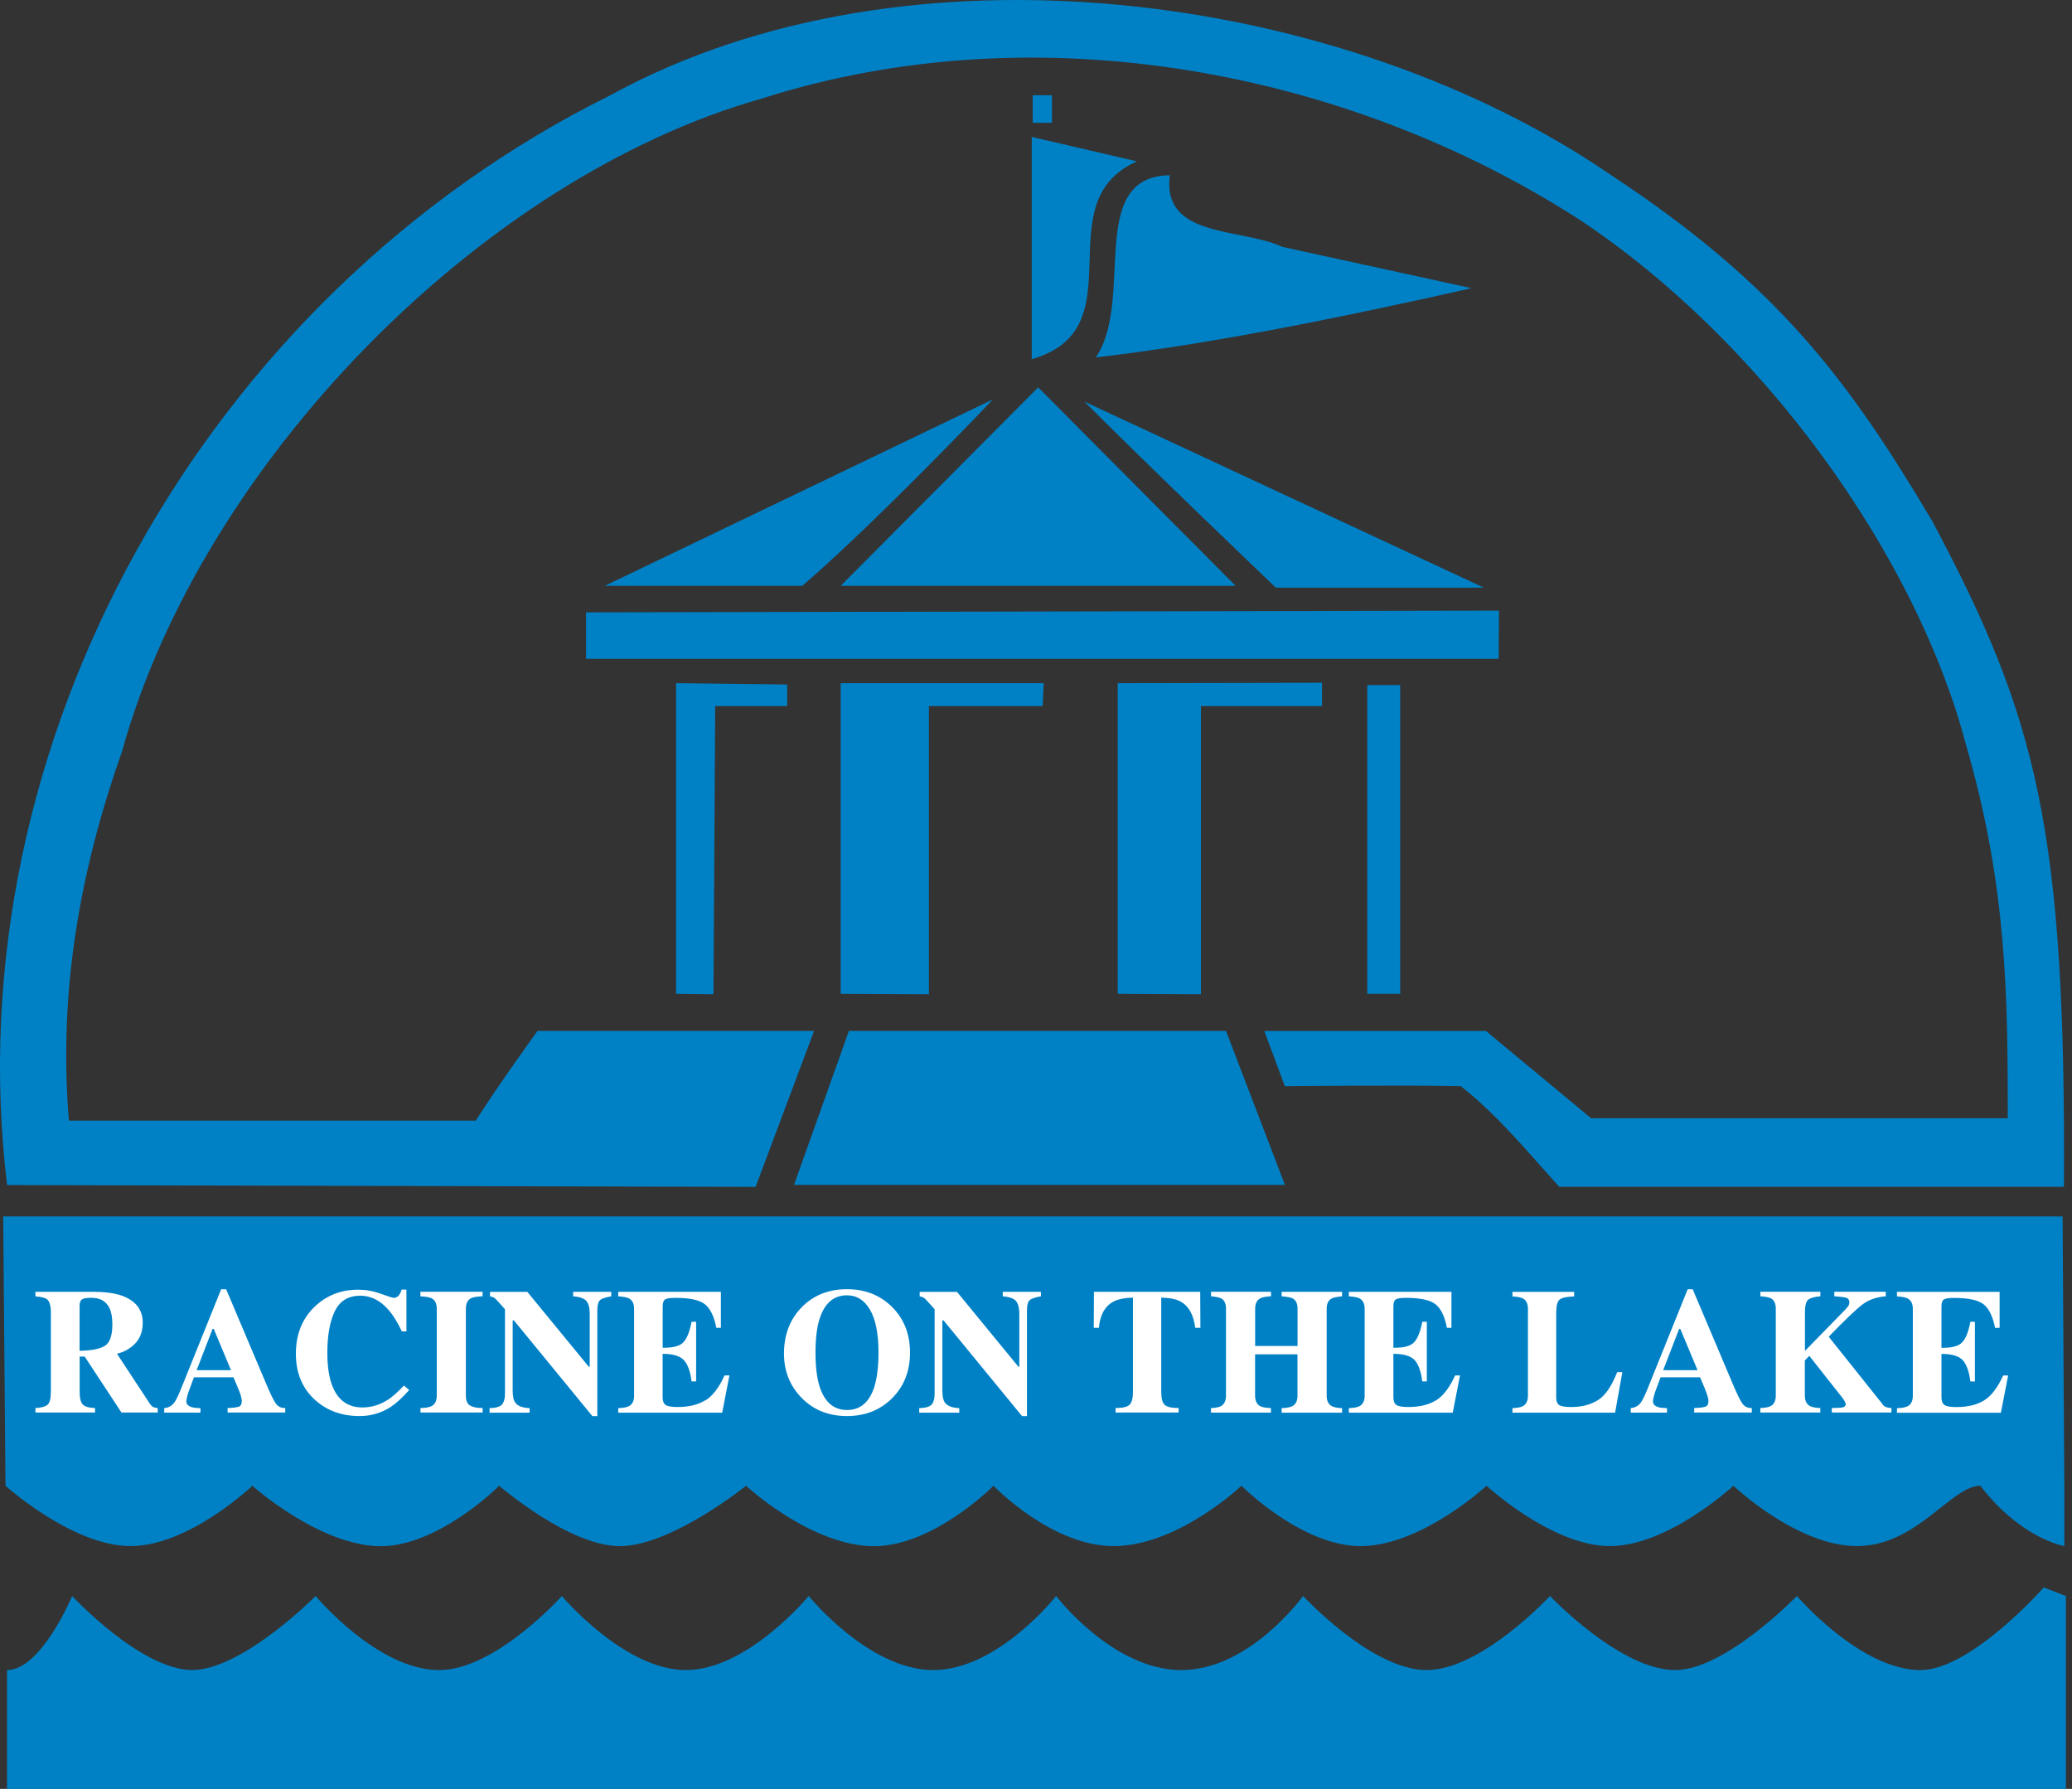 <svg width="95" height="82" viewBox="0 0 95 82" fill="none" xmlns="http://www.w3.org/2000/svg">
<rect x="0" y="0" width="95" height="82" fill="#333333" stroke="none"/>
<path d="M56.653 26.854L47.6 17.758L38.545 26.854H56.653ZM50.239 16.383C55.774 15.752 62.439 14.345 67.469 13.21C64.576 12.579 61.683 11.945 58.79 11.315C56.904 10.43 53.258 10.935 53.635 8.031C49.766 8.095 52.046 13.779 50.239 16.386V16.383ZM58.495 26.936H68.032L49.72 18.409C52.654 21.357 58.495 26.936 58.495 26.936ZM47.349 4.364V5.628H48.231V4.364H47.349ZM34.647 54.395L37.324 47.257H24.643C24.643 47.257 22.888 49.677 21.814 51.365H3.16C2.66 45.363 3.708 39.784 5.597 34.436C9.243 21.296 21.989 8.177 34.942 4.513C47.644 0.47 61.896 3.269 72.458 10.095C80.842 15.673 87.863 25.465 90.143 34.153C92.029 40.628 92.055 45.733 92.055 51.26H72.954L68.132 47.26H57.967L58.91 49.788C58.91 49.788 64.5 49.727 66.979 49.788C68.739 51.178 70.105 52.883 71.492 54.401H94.63C94.724 37.945 93.372 32.859 88.593 23.888C84.722 17.364 81.467 13.043 73.88 8.034C61.554 -0.432 41.56 -3.086 27.977 4.37C9.363 13.592 -2.113 34.156 0.325 54.319L34.642 54.404L34.647 54.395ZM47.305 16.462C52.21 15.072 47.851 9.292 52.128 7.397L47.305 6.276V16.462ZM68.727 27.99L26.87 28.069V30.2H68.713L68.727 27.99ZM32.712 45.573L32.791 32.366H36.092V31.376L30.998 31.315V45.553L32.712 45.573ZM42.591 32.366H47.805L47.851 31.315H38.545V45.553L42.591 45.573V32.366ZM58.913 54.313L56.212 47.257H38.921L36.405 54.313H58.913ZM55.062 45.573V32.366H60.614V31.297L51.246 31.315V45.553L55.062 45.573ZM64.199 45.553V31.403H62.69V45.553H64.199ZM36.784 26.854C39.426 24.58 43.324 20.622 45.525 18.307L27.729 26.854H36.784ZM93.708 72.763C93.708 72.763 90.368 76.553 88.047 76.553C85.297 76.553 82.387 73.157 82.387 73.157C82.387 73.157 79.1 76.553 76.805 76.553C74.288 76.553 71.066 73.157 71.066 73.157C71.066 73.157 67.921 76.553 65.405 76.553C62.889 76.553 59.745 73.157 59.745 73.157C59.745 73.157 57.307 76.553 54.163 76.553C51.019 76.553 48.423 73.157 48.423 73.157C48.423 73.157 45.752 76.553 42.792 76.553C39.832 76.553 37.079 73.157 37.079 73.157C37.079 73.157 34.276 76.553 31.448 76.553C28.619 76.553 25.761 73.157 25.761 73.157C25.761 73.157 22.722 76.553 20.13 76.553C17.301 76.553 14.472 73.157 14.472 73.157C14.472 73.157 11.144 76.526 8.811 76.553C6.426 76.526 3.309 73.157 3.309 73.157C3.309 73.157 1.893 76.553 0.322 76.553V82H94.721V73.157L93.699 72.763H93.708ZM11.57 68.104C11.57 68.104 14.478 70.711 17.228 70.869C19.978 71.026 22.888 68.104 22.888 68.104C22.888 68.104 26.164 70.948 28.52 70.869C30.878 70.79 34.206 68.104 34.206 68.104C34.206 68.104 37.009 70.711 39.838 70.869C42.667 71.026 45.551 68.104 45.551 68.104C45.551 68.104 48.275 70.948 51.182 70.869C54.09 70.79 56.919 68.104 56.919 68.104C56.919 68.104 59.748 70.948 62.5 70.869C65.25 70.79 68.158 68.104 68.158 68.104C68.158 68.104 71.144 70.869 73.819 70.869C76.493 70.869 79.476 68.104 79.476 68.104C79.476 68.104 82.384 70.869 85.137 70.869C87.89 70.869 89.46 68.104 90.797 68.104C92.683 70.55 94.648 70.869 94.648 70.869V68.104L94.569 55.758H0.147L0.252 68.104C0.252 68.104 3.317 70.869 5.991 70.869C8.665 70.869 11.573 68.104 11.573 68.104H11.57Z" fill="#0081C6"/>
<path d="M6.895 64.381L5.363 62.051C5.62 61.995 5.862 61.876 6.093 61.683C6.393 61.429 6.545 61.076 6.545 60.632C6.545 60.031 6.218 59.613 5.567 59.383C5.231 59.269 4.79 59.213 4.245 59.213H1.623V59.421C1.897 59.444 2.076 59.491 2.154 59.552C2.271 59.648 2.332 59.856 2.332 60.171V63.794C2.332 64.097 2.283 64.296 2.184 64.386C2.084 64.477 1.897 64.529 1.626 64.541V64.748H4.358V64.541C4.075 64.532 3.886 64.477 3.792 64.375C3.699 64.275 3.652 64.08 3.652 63.791V62.182H3.883L5.57 64.748H7.231V64.541C7.155 64.535 7.094 64.524 7.041 64.503C6.992 64.483 6.942 64.442 6.898 64.378L6.895 64.381ZM4.805 61.692C4.574 61.835 4.189 61.908 3.649 61.917V59.838C3.649 59.713 3.684 59.622 3.751 59.57C3.818 59.514 3.964 59.488 4.183 59.488C4.589 59.488 4.866 59.645 5.018 59.955C5.106 60.139 5.152 60.387 5.152 60.705C5.152 61.222 5.036 61.549 4.805 61.692ZM12.649 64.34C12.547 64.2 12.395 63.887 12.191 63.4L10.369 59.097H10.139L8.332 63.581C8.189 63.94 8.078 64.17 8.002 64.275C7.882 64.442 7.724 64.529 7.529 64.544V64.751H9.19V64.544C9.009 64.544 8.872 64.527 8.778 64.497C8.624 64.445 8.545 64.36 8.545 64.24C8.545 64.144 8.58 63.992 8.653 63.779C8.688 63.68 8.77 63.464 8.892 63.134H10.705L10.915 63.633C10.962 63.744 10.997 63.838 11.023 63.913C11.064 64.048 11.087 64.144 11.087 64.208C11.087 64.351 11.047 64.439 10.962 64.474C10.877 64.509 10.702 64.532 10.436 64.541V64.748H13.078V64.541C12.892 64.547 12.748 64.48 12.649 64.337V64.34ZM9.015 62.807L9.747 60.913H9.8L10.591 62.807H9.015ZM17.784 64.162C17.422 64.395 17.034 64.515 16.614 64.515C15.928 64.515 15.461 64.159 15.21 63.452C15.075 63.076 15.008 62.591 15.008 62.007C15.008 61.21 15.122 60.577 15.352 60.101C15.583 59.628 15.971 59.392 16.52 59.392C17.005 59.392 17.44 59.611 17.822 60.051C18.027 60.291 18.228 60.615 18.427 61.029H18.634V59.114H18.409C18.395 59.202 18.354 59.286 18.292 59.368C18.231 59.45 18.146 59.491 18.044 59.491C18.003 59.491 17.811 59.429 17.46 59.304C17.113 59.178 16.768 59.117 16.427 59.117C15.639 59.117 14.976 59.374 14.433 59.891C13.855 60.443 13.566 61.163 13.566 62.051C13.566 62.938 13.867 63.663 14.468 64.191C15.011 64.67 15.685 64.909 16.488 64.909C17.014 64.909 17.489 64.766 17.922 64.486C18.164 64.328 18.444 64.071 18.762 63.715L18.52 63.511C18.24 63.808 17.994 64.027 17.787 64.162H17.784ZM19.279 59.421C19.524 59.432 19.694 59.462 19.79 59.511C19.948 59.593 20.026 59.754 20.026 59.993V63.972C20.026 64.211 19.945 64.375 19.778 64.459C19.676 64.509 19.51 64.538 19.279 64.541V64.748H22.128V64.541C21.871 64.541 21.682 64.503 21.553 64.427C21.425 64.351 21.36 64.197 21.36 63.972V59.993C21.36 59.751 21.439 59.587 21.6 59.505C21.696 59.459 21.871 59.429 22.125 59.418V59.211H19.276V59.418L19.279 59.421ZM26.282 59.421C26.586 59.444 26.788 59.517 26.887 59.637C26.989 59.756 27.038 59.955 27.038 60.232V62.652H26.998L24.178 59.216H22.467V59.424C22.566 59.438 22.645 59.47 22.7 59.52C22.759 59.57 22.908 59.736 23.153 60.013V63.896C23.153 64.106 23.109 64.264 23.024 64.372C22.937 64.48 22.747 64.538 22.447 64.547V64.754H24.283V64.547C23.944 64.532 23.719 64.442 23.611 64.273C23.541 64.168 23.506 63.989 23.506 63.738V60.524H23.562L27.161 64.912H27.386V60.075C27.386 59.827 27.43 59.666 27.514 59.593C27.599 59.52 27.771 59.465 28.025 59.421V59.213H26.277V59.421H26.282ZM32.334 64.188C32.004 64.392 31.581 64.495 31.061 64.495C30.787 64.495 30.603 64.462 30.515 64.398C30.428 64.337 30.381 64.217 30.381 64.045V62.057C30.848 62.057 31.169 62.15 31.35 62.34C31.531 62.53 31.651 62.857 31.709 63.321H31.917V60.586H31.709C31.622 61.044 31.496 61.359 31.33 61.531C31.163 61.704 30.848 61.785 30.384 61.779V59.879C30.384 59.724 30.419 59.619 30.486 59.57C30.553 59.517 30.711 59.491 30.962 59.491C31.616 59.491 32.069 59.587 32.317 59.783C32.565 59.975 32.74 60.337 32.845 60.863H33.052V59.213H28.346V59.421C28.583 59.435 28.746 59.467 28.837 59.517C28.994 59.599 29.073 59.759 29.073 59.996V63.975C29.073 64.208 28.997 64.366 28.846 64.451C28.746 64.506 28.58 64.538 28.346 64.547V64.754H33.111L33.444 63.047H33.219C32.965 63.607 32.673 63.989 32.343 64.194L32.334 64.188ZM38.838 59.094C37.986 59.094 37.288 59.374 36.748 59.932C36.214 60.483 35.945 61.187 35.945 62.045C35.945 62.822 36.199 63.484 36.713 64.033C37.262 64.617 37.968 64.909 38.838 64.909C39.656 64.909 40.339 64.643 40.885 64.109C41.442 63.563 41.723 62.863 41.723 62.001C41.723 61.14 41.442 60.44 40.885 59.894C40.342 59.362 39.659 59.094 38.838 59.094ZM40.097 63.543C39.869 64.27 39.449 64.632 38.838 64.632C38.228 64.632 37.802 64.27 37.574 63.543C37.452 63.154 37.39 62.638 37.39 62.004C37.39 61.371 37.449 60.872 37.569 60.48C37.796 59.742 38.219 59.374 38.835 59.374C39.279 59.374 39.63 59.593 39.889 60.034C40.149 60.475 40.278 61.131 40.278 62.004C40.278 62.638 40.216 63.152 40.094 63.543H40.097ZM45.979 59.421C46.283 59.444 46.481 59.517 46.583 59.637C46.685 59.756 46.735 59.955 46.735 60.232V62.652H46.697L43.877 59.216H42.166V59.424C42.266 59.438 42.344 59.47 42.4 59.52C42.458 59.57 42.607 59.736 42.852 60.013V63.896C42.852 64.106 42.809 64.264 42.724 64.372C42.636 64.48 42.444 64.538 42.146 64.547V64.754H43.982V64.547C43.644 64.532 43.419 64.442 43.311 64.273C43.241 64.168 43.206 63.989 43.206 63.738V60.524H43.261L46.861 64.912H47.085V60.075C47.085 59.827 47.129 59.666 47.214 59.593C47.298 59.52 47.471 59.465 47.725 59.421V59.213H45.976V59.421H45.979ZM50.157 59.213L50.148 60.863H50.384C50.434 60.279 50.653 59.882 51.038 59.669C51.248 59.555 51.552 59.491 51.946 59.479V63.794C51.946 64.092 51.894 64.29 51.788 64.392C51.683 64.492 51.47 64.541 51.149 64.541V64.748H54.039V64.541C53.712 64.541 53.499 64.492 53.397 64.392C53.295 64.293 53.242 64.094 53.242 63.794V59.479C53.645 59.491 53.946 59.552 54.147 59.669C54.509 59.876 54.725 60.276 54.801 60.863H55.038L55.029 59.213H50.151H50.157ZM58.766 59.421C59.014 59.438 59.183 59.47 59.273 59.52C59.422 59.602 59.492 59.759 59.492 59.993V61.698H57.548V59.993C57.548 59.759 57.624 59.599 57.779 59.514C57.872 59.465 58.036 59.432 58.275 59.418V59.211H55.525V59.418C55.767 59.441 55.928 59.476 56.01 59.526C56.144 59.608 56.211 59.762 56.211 59.993V63.972C56.211 64.208 56.135 64.366 55.983 64.454C55.893 64.503 55.741 64.535 55.522 64.544V64.751H58.272V64.544C58.047 64.535 57.887 64.509 57.791 64.462C57.627 64.378 57.545 64.214 57.545 63.975V62.08H59.489V63.975C59.489 64.208 59.414 64.366 59.262 64.451C59.163 64.506 58.996 64.538 58.763 64.547V64.754H61.533V64.547C61.317 64.538 61.162 64.509 61.069 64.459C60.908 64.375 60.827 64.214 60.827 63.975V59.996C60.827 59.765 60.9 59.608 61.045 59.526C61.133 59.476 61.297 59.441 61.533 59.421V59.213H58.763V59.421H58.766ZM65.839 64.188C65.509 64.392 65.086 64.495 64.566 64.495C64.289 64.495 64.108 64.462 64.02 64.398C63.933 64.337 63.886 64.217 63.886 64.045V62.057C64.353 62.057 64.677 62.15 64.855 62.34C65.036 62.53 65.153 62.857 65.211 63.321H65.419V60.586H65.211C65.124 61.044 64.995 61.359 64.832 61.531C64.668 61.704 64.35 61.785 63.886 61.779V59.879C63.886 59.724 63.918 59.619 63.988 59.57C64.055 59.517 64.213 59.491 64.461 59.491C65.115 59.491 65.567 59.587 65.816 59.783C66.064 59.975 66.239 60.337 66.341 60.863H66.548V59.213H61.843V59.421C62.079 59.435 62.245 59.467 62.333 59.517C62.491 59.599 62.569 59.759 62.569 59.996V63.975C62.569 64.208 62.493 64.366 62.342 64.451C62.242 64.506 62.076 64.538 61.843 64.547V64.754H66.607L66.94 63.047H66.715C66.461 63.607 66.169 63.989 65.839 64.194V64.188ZM73.28 64.168C72.948 64.383 72.536 64.495 72.043 64.495C71.768 64.495 71.584 64.465 71.491 64.407C71.397 64.349 71.351 64.229 71.351 64.048V60.174C71.351 59.85 71.406 59.645 71.514 59.564C71.625 59.482 71.844 59.435 72.174 59.424V59.216H69.345V59.424C69.576 59.438 69.736 59.47 69.827 59.52C69.979 59.602 70.055 59.762 70.055 59.999V63.972C70.055 64.211 69.976 64.375 69.815 64.459C69.722 64.509 69.564 64.538 69.345 64.547V64.754H74.051L74.384 62.898H74.144C73.902 63.528 73.613 63.952 73.28 64.17V64.168ZM79.89 64.34C79.787 64.2 79.636 63.887 79.431 63.4L77.61 59.097H77.379L75.572 63.581C75.429 63.94 75.318 64.17 75.242 64.275C75.122 64.442 74.965 64.529 74.769 64.544V64.751H76.43V64.544C76.249 64.544 76.112 64.527 76.019 64.497C75.864 64.445 75.788 64.36 75.788 64.24C75.788 64.144 75.823 63.992 75.896 63.779C75.934 63.68 76.013 63.464 76.135 63.134H77.948L78.159 63.633C78.205 63.744 78.24 63.838 78.266 63.913C78.31 64.048 78.331 64.144 78.331 64.208C78.331 64.351 78.29 64.439 78.205 64.474C78.121 64.509 77.945 64.532 77.677 64.541V64.748H80.319V64.541C80.135 64.547 79.989 64.48 79.887 64.337L79.89 64.34ZM76.255 62.807L76.988 60.913H77.04L77.832 62.807H76.255ZM86.324 64.378L83.845 61.272C84.613 60.48 85.136 59.984 85.413 59.78C85.69 59.575 86.041 59.453 86.461 59.418V59.211H84.102V59.418C84.374 59.435 84.555 59.459 84.651 59.488C84.744 59.517 84.791 59.584 84.791 59.686C84.791 59.759 84.774 59.824 84.736 59.876C84.701 59.929 84.622 60.016 84.499 60.139L82.756 61.923V60.168C82.756 59.856 82.806 59.66 82.902 59.578C82.999 59.497 83.186 59.444 83.463 59.418V59.211H80.713V59.418C80.952 59.435 81.116 59.467 81.203 59.517C81.349 59.599 81.419 59.756 81.419 59.99V63.969C81.419 64.208 81.341 64.369 81.183 64.454C81.09 64.503 80.932 64.532 80.71 64.541V64.748H83.46V64.541C83.235 64.532 83.08 64.5 82.987 64.451C82.829 64.363 82.751 64.206 82.751 63.969V62.361L82.955 62.15L84.426 64.013C84.499 64.106 84.552 64.179 84.581 64.235C84.61 64.29 84.625 64.334 84.625 64.369C84.625 64.442 84.578 64.489 84.49 64.509C84.4 64.529 84.234 64.541 83.988 64.541V64.748H86.721V64.541C86.61 64.532 86.528 64.518 86.476 64.5C86.423 64.483 86.368 64.442 86.315 64.378H86.324ZM91.847 63.044C91.593 63.604 91.301 63.986 90.971 64.191C90.641 64.395 90.218 64.497 89.698 64.497C89.424 64.497 89.24 64.465 89.15 64.401C89.062 64.34 89.015 64.22 89.015 64.048V62.06C89.48 62.06 89.806 62.153 89.985 62.343C90.163 62.533 90.282 62.86 90.341 63.324H90.548V60.588H90.341C90.253 61.047 90.128 61.362 89.961 61.534C89.795 61.706 89.48 61.788 89.015 61.782V59.882C89.015 59.727 89.05 59.622 89.115 59.572C89.185 59.52 89.339 59.494 89.591 59.494C90.244 59.494 90.697 59.59 90.945 59.786C91.193 59.978 91.368 60.34 91.473 60.866H91.681V59.216H86.975V59.424C87.211 59.438 87.378 59.47 87.465 59.52C87.623 59.602 87.702 59.762 87.702 59.999V63.978C87.702 64.211 87.626 64.369 87.474 64.454C87.378 64.509 87.208 64.541 86.975 64.55V64.757H91.739L92.072 63.049H91.847V63.044Z" fill="white"/>
</svg>
